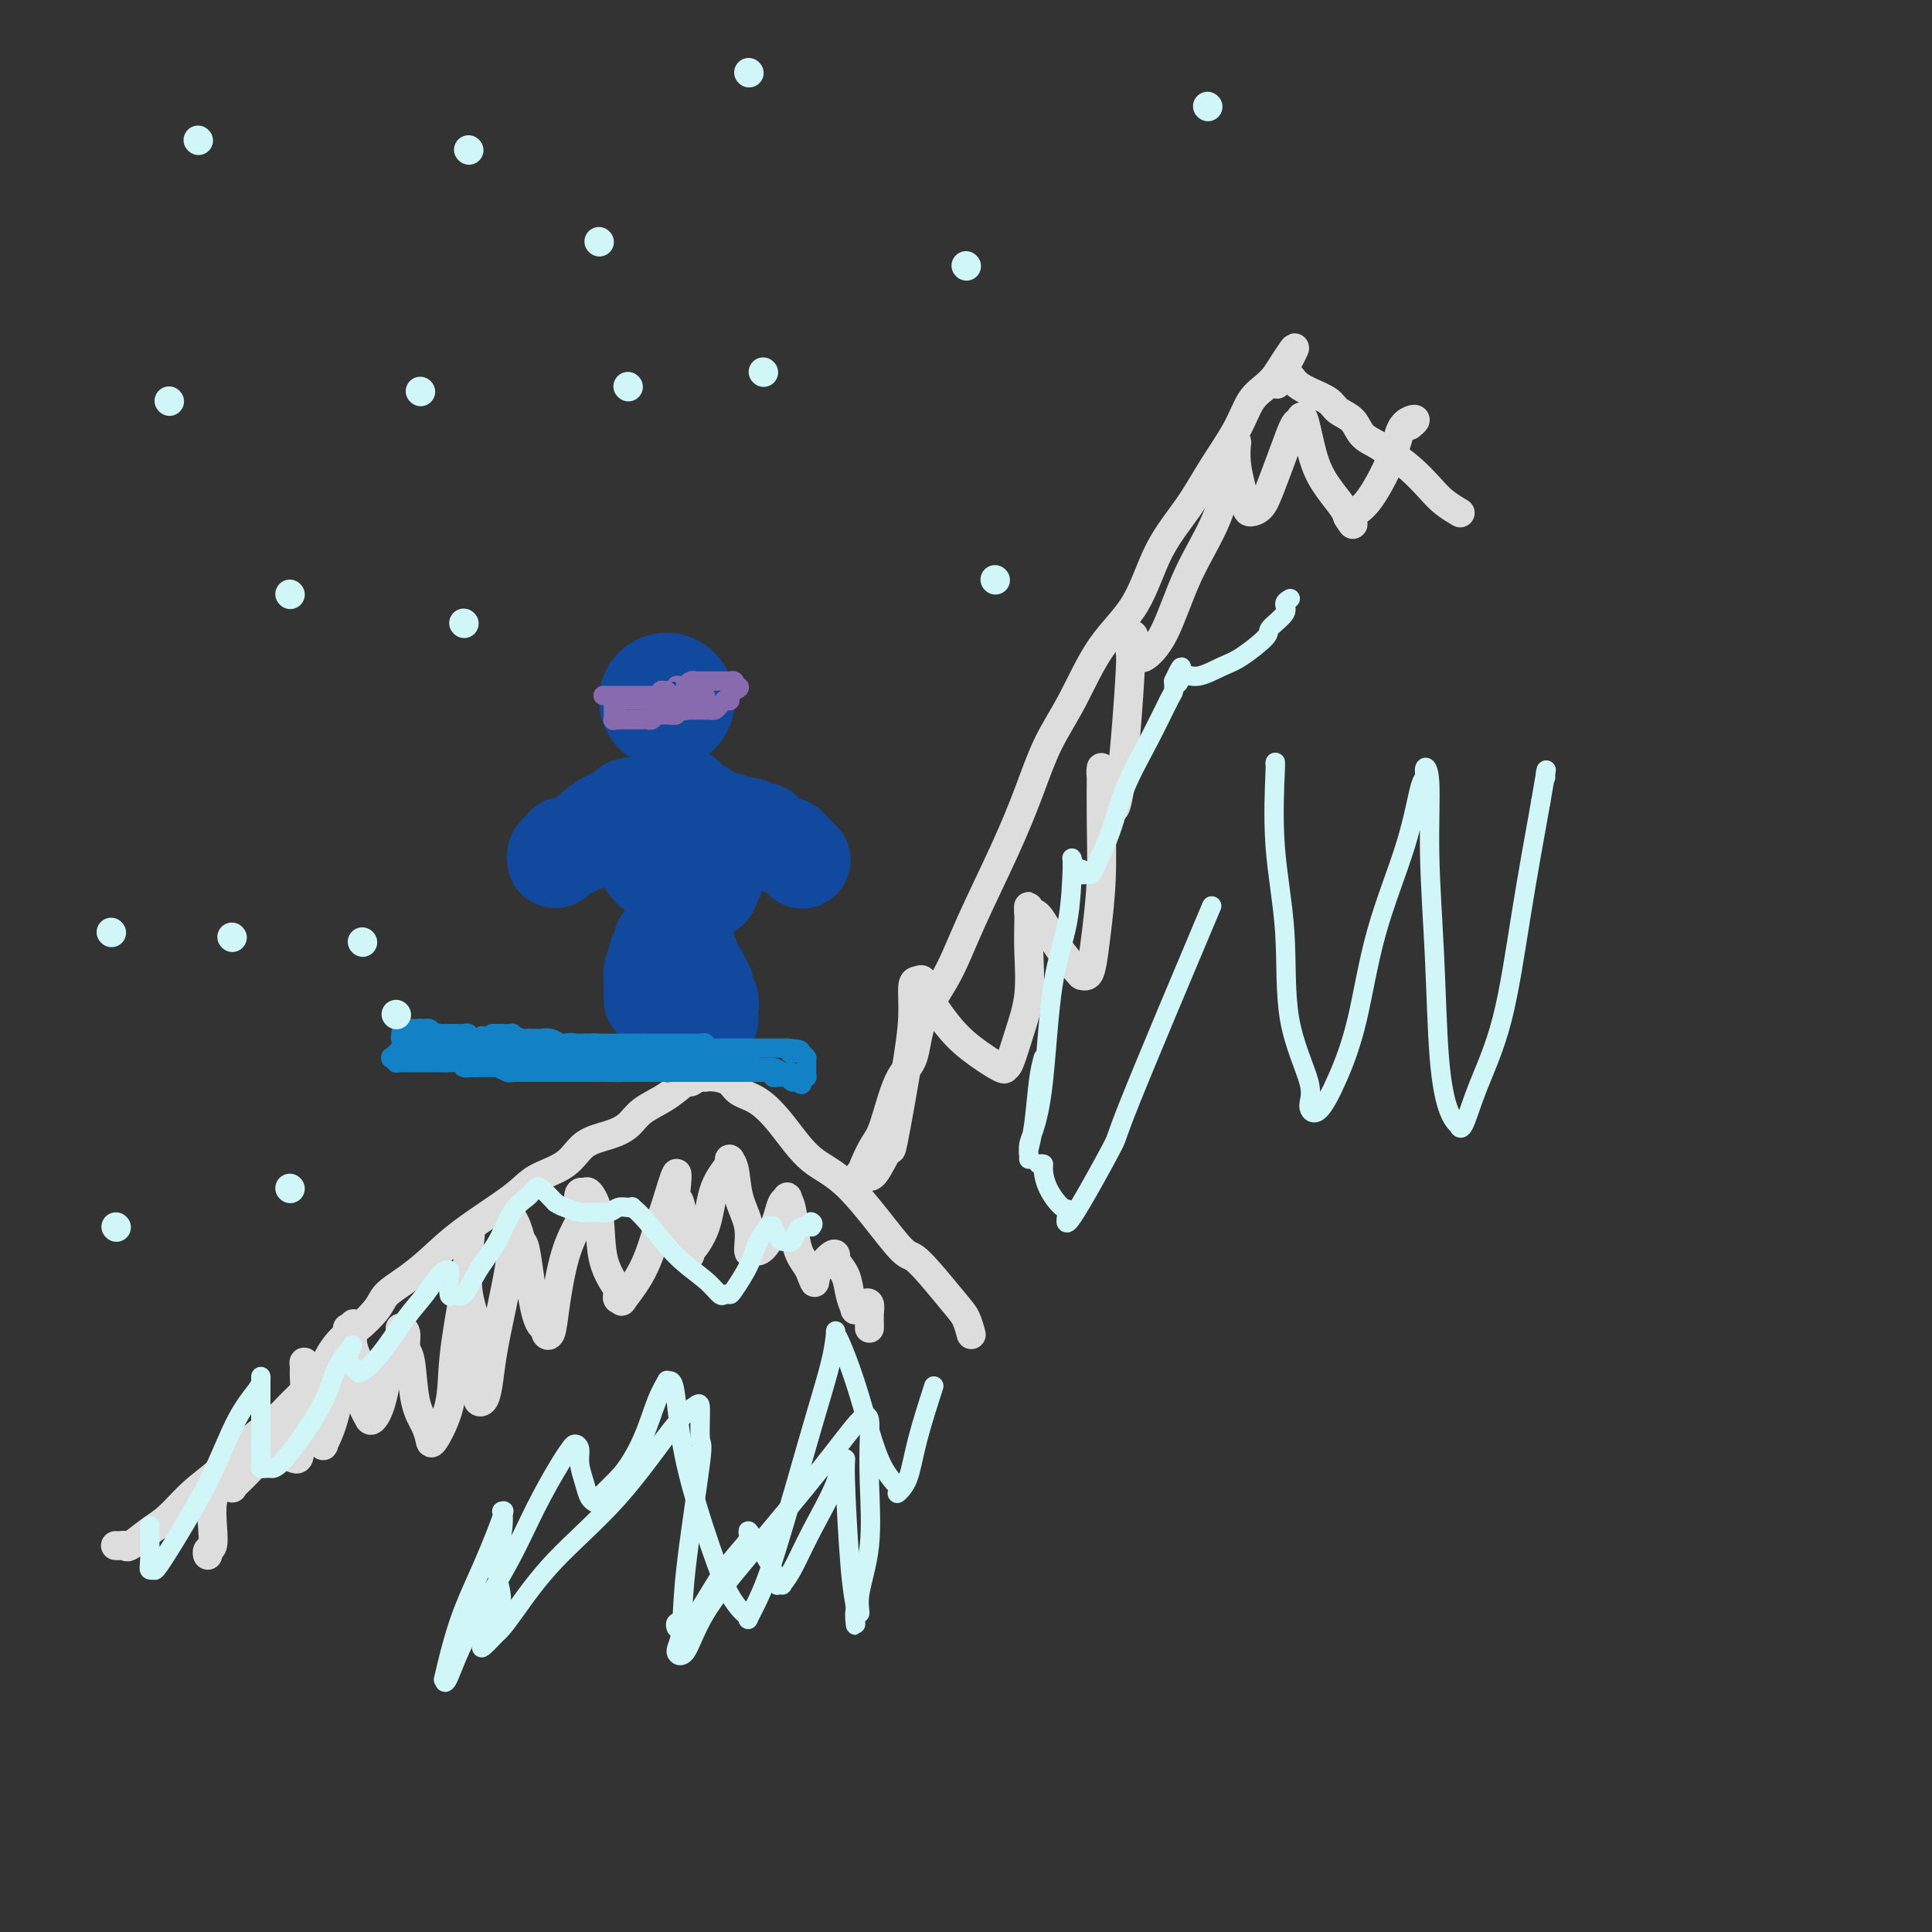 <svg viewBox='0 0 400 400' version='1.1' xmlns='http://www.w3.org/2000/svg' xmlns:xlink='http://www.w3.org/1999/xlink'><rect x="0" y="0" width="400" height="400" fill="#333333" stroke="none"/><g fill='none' stroke='#DDDDDD' stroke-width='6' stroke-linecap='round' stroke-linejoin='round'><path d='M24,320c-0.084,-0.005 -0.168,-0.011 0,0c0.168,0.011 0.588,0.038 1,0c0.412,-0.038 0.814,-0.141 1,0c0.186,0.141 0.155,0.525 1,0c0.845,-0.525 2.567,-1.960 4,-3c1.433,-1.040 2.578,-1.684 4,-3c1.422,-1.316 3.120,-3.302 5,-5c1.880,-1.698 3.943,-3.108 6,-5c2.057,-1.892 4.108,-4.266 6,-6c1.892,-1.734 3.627,-2.829 5,-4c1.373,-1.171 2.386,-2.419 4,-4c1.614,-1.581 3.830,-3.494 5,-5c1.170,-1.506 1.295,-2.605 2,-4c0.705,-1.395 1.990,-3.086 3,-4c1.010,-0.914 1.745,-1.050 3,-2c1.255,-0.950 3.029,-2.712 4,-4c0.971,-1.288 1.138,-2.101 2,-3c0.862,-0.899 2.419,-1.882 4,-3c1.581,-1.118 3.186,-2.370 5,-4c1.814,-1.630 3.838,-3.637 7,-6c3.162,-2.363 7.461,-5.080 10,-7c2.539,-1.920 3.317,-3.041 5,-4c1.683,-0.959 4.273,-1.754 6,-3c1.727,-1.246 2.593,-2.941 4,-4c1.407,-1.059 3.354,-1.483 5,-2c1.646,-0.517 2.990,-1.129 4,-2c1.010,-0.871 1.685,-2.001 3,-3c1.315,-0.999 3.270,-1.866 5,-3c1.730,-1.134 3.235,-2.536 4,-3c0.765,-0.464 0.790,0.010 1,0c0.210,-0.010 0.605,-0.505 1,-1'/><path d='M144,223c7.381,-4.950 1.833,-1.326 0,0c-1.833,1.326 0.050,0.355 1,0c0.950,-0.355 0.969,-0.093 1,0c0.031,0.093 0.076,0.017 0,0c-0.076,-0.017 -0.272,0.024 0,0c0.272,-0.024 1.012,-0.113 2,0c0.988,0.113 2.226,0.428 3,1c0.774,0.572 1.086,1.400 2,2c0.914,0.600 2.430,0.972 4,2c1.570,1.028 3.192,2.713 5,5c1.808,2.287 3.800,5.176 6,7c2.200,1.824 4.606,2.584 8,6c3.394,3.416 7.775,9.487 10,12c2.225,2.513 2.295,1.469 4,3c1.705,1.531 5.045,5.637 7,8c1.955,2.363 2.526,2.982 3,4c0.474,1.018 0.850,2.434 1,3c0.150,0.566 0.075,0.283 0,0'/><path d='M43,321c0.030,0.529 0.060,1.058 0,1c-0.060,-0.058 -0.208,-0.701 0,-1c0.208,-0.299 0.774,-0.252 1,-1c0.226,-0.748 0.112,-2.292 0,-4c-0.112,-1.708 -0.224,-3.582 0,-5c0.224,-1.418 0.782,-2.380 1,-3c0.218,-0.620 0.096,-0.899 0,-1c-0.096,-0.101 -0.166,-0.023 0,0c0.166,0.023 0.566,-0.008 1,0c0.434,0.008 0.900,0.055 1,0c0.100,-0.055 -0.167,-0.213 0,0c0.167,0.213 0.769,0.797 1,1c0.231,0.203 0.091,0.023 0,0c-0.091,-0.023 -0.134,0.109 0,0c0.134,-0.109 0.446,-0.460 1,-1c0.554,-0.540 1.350,-1.269 3,-3c1.650,-1.731 4.154,-4.464 5,-6c0.846,-1.536 0.036,-1.875 0,-2c-0.036,-0.125 0.704,-0.036 1,0c0.296,0.036 0.148,0.018 0,0'/><path d='M58,296c2.174,-1.933 1.108,-0.765 1,0c-0.108,0.765 0.740,1.129 1,2c0.260,0.871 -0.070,2.251 0,3c0.070,0.749 0.541,0.867 1,1c0.459,0.133 0.908,0.282 1,-1c0.092,-1.282 -0.172,-3.994 0,-6c0.172,-2.006 0.781,-3.304 1,-5c0.219,-1.696 0.047,-3.788 0,-5c-0.047,-1.212 0.030,-1.543 0,-2c-0.030,-0.457 -0.167,-1.040 0,-1c0.167,0.040 0.637,0.704 1,2c0.363,1.296 0.617,3.226 1,5c0.383,1.774 0.893,3.393 1,5c0.107,1.607 -0.189,3.203 0,4c0.189,0.797 0.863,0.794 1,1c0.137,0.206 -0.265,0.619 0,0c0.265,-0.619 1.195,-2.271 2,-5c0.805,-2.729 1.483,-6.535 2,-9c0.517,-2.465 0.873,-3.589 1,-5c0.127,-1.411 0.024,-3.110 0,-4c-0.024,-0.890 0.032,-0.970 0,-1c-0.032,-0.030 -0.152,-0.008 0,0c0.152,0.008 0.576,0.004 1,0'/><path d='M73,275c0.494,-2.538 -0.272,0.618 0,3c0.272,2.382 1.582,3.990 2,6c0.418,2.010 -0.054,4.422 0,6c0.054,1.578 0.635,2.321 1,3c0.365,0.679 0.515,1.292 1,1c0.485,-0.292 1.306,-1.490 2,-4c0.694,-2.510 1.262,-6.332 2,-9c0.738,-2.668 1.647,-4.183 2,-5c0.353,-0.817 0.150,-0.936 0,-1c-0.150,-0.064 -0.249,-0.072 0,0c0.249,0.072 0.844,0.224 1,1c0.156,0.776 -0.126,2.176 0,3c0.126,0.824 0.662,1.074 1,3c0.338,1.926 0.480,5.530 1,8c0.520,2.470 1.420,3.806 2,5c0.580,1.194 0.842,2.247 1,3c0.158,0.753 0.214,1.208 1,0c0.786,-1.208 2.302,-4.079 3,-7c0.698,-2.921 0.579,-5.893 1,-10c0.421,-4.107 1.381,-9.348 2,-13c0.619,-3.652 0.897,-5.714 1,-7c0.103,-1.286 0.029,-1.796 0,-2c-0.029,-0.204 -0.015,-0.102 0,0'/><path d='M97,259c0.651,-5.391 0.280,-2.870 0,0c-0.280,2.870 -0.467,6.089 0,9c0.467,2.911 1.588,5.515 2,8c0.412,2.485 0.113,4.849 0,7c-0.113,2.151 -0.041,4.087 0,5c0.041,0.913 0.052,0.804 0,1c-0.052,0.196 -0.166,0.698 0,1c0.166,0.302 0.612,0.405 1,0c0.388,-0.405 0.717,-1.319 1,-3c0.283,-1.681 0.521,-4.128 1,-7c0.479,-2.872 1.199,-6.168 2,-10c0.801,-3.832 1.682,-8.199 2,-11c0.318,-2.801 0.074,-4.035 0,-5c-0.074,-0.965 0.021,-1.660 0,-2c-0.021,-0.340 -0.158,-0.326 0,0c0.158,0.326 0.610,0.962 1,2c0.390,1.038 0.716,2.477 1,3c0.284,0.523 0.524,0.130 1,3c0.476,2.870 1.188,9.004 2,12c0.812,2.996 1.725,2.855 2,3c0.275,0.145 -0.089,0.575 0,1c0.089,0.425 0.632,0.846 1,0c0.368,-0.846 0.561,-2.959 1,-6c0.439,-3.041 1.126,-7.012 2,-10c0.874,-2.988 1.937,-4.994 3,-7'/><path d='M120,253c1.097,-4.185 0.340,-3.646 0,-4c-0.340,-0.354 -0.262,-1.601 0,-2c0.262,-0.399 0.708,0.051 1,0c0.292,-0.051 0.429,-0.603 1,0c0.571,0.603 1.577,2.362 2,5c0.423,2.638 0.261,6.156 1,9c0.739,2.844 2.377,5.015 3,6c0.623,0.985 0.232,0.784 0,1c-0.232,0.216 -0.305,0.848 0,1c0.305,0.152 0.987,-0.178 1,0c0.013,0.178 -0.644,0.864 0,0c0.644,-0.864 2.590,-3.276 4,-6c1.410,-2.724 2.286,-5.759 3,-8c0.714,-2.241 1.266,-3.687 2,-6c0.734,-2.313 1.651,-5.495 2,-6c0.349,-0.505 0.132,1.665 0,3c-0.132,1.335 -0.179,1.836 0,2c0.179,0.164 0.584,-0.008 1,2c0.416,2.008 0.843,6.194 1,8c0.157,1.806 0.045,1.230 0,1c-0.045,-0.230 -0.022,-0.115 0,0'/><path d='M142,259c0.580,2.423 1.028,0.482 1,0c-0.028,-0.482 -0.534,0.497 0,0c0.534,-0.497 2.108,-2.470 3,-5c0.892,-2.530 1.102,-5.616 2,-8c0.898,-2.384 2.483,-4.065 3,-5c0.517,-0.935 -0.034,-1.125 0,-1c0.034,0.125 0.653,0.565 1,2c0.347,1.435 0.421,3.863 1,6c0.579,2.137 1.663,3.981 2,6c0.337,2.019 -0.075,4.213 0,5c0.075,0.787 0.636,0.166 1,0c0.364,-0.166 0.532,0.124 1,0c0.468,-0.124 1.235,-0.662 2,-2c0.765,-1.338 1.529,-3.478 2,-5c0.471,-1.522 0.650,-2.427 1,-3c0.350,-0.573 0.871,-0.813 1,-1c0.129,-0.187 -0.133,-0.319 0,0c0.133,0.319 0.663,1.091 1,3c0.337,1.909 0.482,4.955 1,7c0.518,2.045 1.409,3.089 2,4c0.591,0.911 0.883,1.689 1,2c0.117,0.311 0.058,0.156 0,0'/><path d='M168,264c0.991,2.561 0.469,1.465 1,0c0.531,-1.465 2.117,-3.298 3,-4c0.883,-0.702 1.064,-0.271 1,0c-0.064,0.271 -0.372,0.384 0,1c0.372,0.616 1.423,1.735 2,3c0.577,1.265 0.679,2.675 1,4c0.321,1.325 0.860,2.564 1,3c0.140,0.436 -0.120,0.070 0,0c0.120,-0.070 0.621,0.155 1,0c0.379,-0.155 0.638,-0.692 1,-1c0.362,-0.308 0.829,-0.387 1,0c0.171,0.387 0.046,1.242 0,2c-0.046,0.758 -0.012,1.420 0,2c0.012,0.580 0.003,1.079 0,1c-0.003,-0.079 -0.001,-0.737 0,-1c0.001,-0.263 0.000,-0.132 0,0'/><path d='M178,245c-0.064,-0.189 -0.128,-0.379 0,-1c0.128,-0.621 0.447,-1.674 1,-3c0.553,-1.326 1.339,-2.925 2,-4c0.661,-1.075 1.198,-1.627 2,-4c0.802,-2.373 1.870,-6.566 3,-9c1.130,-2.434 2.321,-3.108 3,-5c0.679,-1.892 0.845,-5.002 2,-8c1.155,-2.998 3.298,-5.885 5,-9c1.702,-3.115 2.964,-6.460 5,-11c2.036,-4.540 4.845,-10.277 7,-15c2.155,-4.723 3.654,-8.431 5,-12c1.346,-3.569 2.539,-6.997 4,-10c1.461,-3.003 3.191,-5.581 5,-9c1.809,-3.419 3.697,-7.678 6,-11c2.303,-3.322 5.022,-5.706 7,-9c1.978,-3.294 3.214,-7.498 5,-11c1.786,-3.502 4.120,-6.303 6,-9c1.880,-2.697 3.306,-5.290 5,-8c1.694,-2.710 3.656,-5.535 5,-8c1.344,-2.465 2.072,-4.568 3,-6c0.928,-1.432 2.058,-2.193 3,-3c0.942,-0.807 1.698,-1.659 2,-2c0.302,-0.341 0.151,-0.170 0,0'/><path d='M264,78c7.460,-11.748 2.612,-3.118 1,0c-1.612,3.118 0.014,0.722 1,0c0.986,-0.722 1.332,0.228 2,1c0.668,0.772 1.659,1.365 3,2c1.341,0.635 3.034,1.311 4,2c0.966,0.689 1.206,1.391 2,2c0.794,0.609 2.144,1.124 3,2c0.856,0.876 1.219,2.114 2,3c0.781,0.886 1.979,1.420 3,2c1.021,0.580 1.864,1.207 3,2c1.136,0.793 2.564,1.754 4,3c1.436,1.246 2.880,2.777 4,4c1.120,1.223 1.917,2.137 3,3c1.083,0.863 2.452,1.675 3,2c0.548,0.325 0.274,0.162 0,0'/><path d='M178,244c0.020,-0.435 0.041,-0.869 0,-1c-0.041,-0.131 -0.143,0.043 0,0c0.143,-0.043 0.532,-0.301 1,0c0.468,0.301 1.015,1.163 2,0c0.985,-1.163 2.407,-4.350 3,-5c0.593,-0.650 0.358,1.238 1,-2c0.642,-3.238 2.162,-11.601 3,-17c0.838,-5.399 0.996,-7.833 1,-10c0.004,-2.167 -0.145,-4.068 0,-5c0.145,-0.932 0.584,-0.894 1,-1c0.416,-0.106 0.809,-0.357 1,0c0.191,0.357 0.181,1.321 1,3c0.819,1.679 2.468,4.071 4,6c1.532,1.929 2.949,3.393 5,5c2.051,1.607 4.737,3.356 6,4c1.263,0.644 1.102,0.182 1,0c-0.102,-0.182 -0.147,-0.084 0,0c0.147,0.084 0.484,0.153 1,-1c0.516,-1.153 1.210,-3.527 2,-6c0.790,-2.473 1.676,-5.044 2,-8c0.324,-2.956 0.087,-6.296 0,-9c-0.087,-2.704 -0.025,-4.773 0,-6c0.025,-1.227 0.012,-1.614 0,-2'/><path d='M213,189c-0.037,-2.614 -0.129,-0.648 0,0c0.129,0.648 0.479,-0.023 1,0c0.521,0.023 1.214,0.739 2,2c0.786,1.261 1.664,3.067 3,5c1.336,1.933 3.131,3.992 4,5c0.869,1.008 0.811,0.964 1,1c0.189,0.036 0.625,0.152 1,0c0.375,-0.152 0.689,-0.573 1,-2c0.311,-1.427 0.619,-3.861 1,-7c0.381,-3.139 0.834,-6.984 1,-11c0.166,-4.016 0.045,-8.201 0,-12c-0.045,-3.799 -0.013,-7.210 0,-9c0.013,-1.790 0.006,-1.959 0,-2c-0.006,-0.041 -0.013,0.044 0,0c0.013,-0.044 0.045,-0.219 0,0c-0.045,0.219 -0.167,0.830 0,2c0.167,1.170 0.622,2.899 1,4c0.378,1.101 0.679,1.574 1,2c0.321,0.426 0.660,0.805 1,0c0.340,-0.805 0.679,-2.793 1,-5c0.321,-2.207 0.622,-4.633 1,-9c0.378,-4.367 0.833,-10.676 1,-14c0.167,-3.324 0.048,-3.664 0,-4c-0.048,-0.336 -0.024,-0.668 0,-1'/><path d='M234,134c0.686,-5.072 0.903,-1.251 1,0c0.097,1.251 0.076,-0.066 0,0c-0.076,0.066 -0.207,1.516 0,2c0.207,0.484 0.751,0.001 1,0c0.249,-0.001 0.203,0.481 1,0c0.797,-0.481 2.438,-1.925 4,-5c1.562,-3.075 3.046,-7.779 5,-12c1.954,-4.221 4.379,-7.957 6,-12c1.621,-4.043 2.437,-8.392 3,-11c0.563,-2.608 0.872,-3.473 1,-4c0.128,-0.527 0.075,-0.715 0,0c-0.075,0.715 -0.172,2.334 0,4c0.172,1.666 0.611,3.380 1,5c0.389,1.620 0.727,3.145 1,4c0.273,0.855 0.483,1.042 1,1c0.517,-0.042 1.343,-0.311 2,-1c0.657,-0.689 1.145,-1.799 2,-4c0.855,-2.201 2.077,-5.493 3,-8c0.923,-2.507 1.548,-4.230 2,-5c0.452,-0.770 0.730,-0.589 1,-1c0.270,-0.411 0.531,-1.414 1,0c0.469,1.414 1.146,5.245 2,8c0.854,2.755 1.884,4.434 3,6c1.116,1.566 2.319,3.019 3,4c0.681,0.981 0.841,1.491 1,2'/><path d='M279,107c1.821,2.999 0.872,0.996 1,0c0.128,-0.996 1.331,-0.986 3,-3c1.669,-2.014 3.802,-6.053 5,-9c1.198,-2.947 1.459,-4.804 2,-6c0.541,-1.196 1.361,-1.733 2,-2c0.639,-0.267 1.095,-0.264 1,0c-0.095,0.264 -0.741,0.790 -1,1c-0.259,0.210 -0.129,0.105 0,0'/></g>
<g fill='none' stroke='#11499F' stroke-width='20' stroke-linecap='round' stroke-linejoin='round'><path d='M136,167c-0.033,0.455 -0.065,0.911 0,1c0.065,0.089 0.229,-0.187 0,0c-0.229,0.187 -0.850,0.839 -1,1c-0.150,0.161 0.170,-0.167 0,0c-0.170,0.167 -0.830,0.830 -1,1c-0.170,0.170 0.151,-0.151 0,0c-0.151,0.151 -0.772,0.776 -1,1c-0.228,0.224 -0.061,0.049 0,0c0.061,-0.049 0.016,0.028 0,0c-0.016,-0.028 -0.004,-0.162 0,0c0.004,0.162 0.001,0.621 0,1c-0.001,0.379 -0.001,0.678 0,1c0.001,0.322 0.004,0.669 0,1c-0.004,0.331 -0.016,0.648 0,1c0.016,0.352 0.060,0.739 0,1c-0.060,0.261 -0.222,0.396 0,1c0.222,0.604 0.829,1.679 1,2c0.171,0.321 -0.095,-0.110 0,0c0.095,0.110 0.551,0.761 1,1c0.449,0.239 0.890,0.064 1,0c0.110,-0.064 -0.111,-0.018 0,0c0.111,0.018 0.556,0.009 1,0'/><path d='M137,180c0.563,0.619 -0.028,0.166 0,0c0.028,-0.166 0.677,-0.044 1,0c0.323,0.044 0.320,0.012 1,0c0.680,-0.012 2.042,-0.003 3,0c0.958,0.003 1.511,0.001 2,0c0.489,-0.001 0.915,-0.000 1,0c0.085,0.000 -0.170,0.000 0,0c0.170,-0.000 0.763,-0.001 1,0c0.237,0.001 0.116,0.004 0,0c-0.116,-0.004 -0.227,-0.015 0,0c0.227,0.015 0.793,0.055 1,0c0.207,-0.055 0.055,-0.205 0,-1c-0.055,-0.795 -0.015,-2.237 0,-3c0.015,-0.763 0.004,-0.849 0,-1c-0.004,-0.151 -0.001,-0.366 0,-1c0.001,-0.634 0.000,-1.687 0,-2c-0.000,-0.313 -0.000,0.113 0,0c0.000,-0.113 0.001,-0.765 0,-1c-0.001,-0.235 -0.004,-0.053 0,0c0.004,0.053 0.015,-0.024 0,0c-0.015,0.024 -0.057,0.150 0,0c0.057,-0.150 0.211,-0.576 0,-1c-0.211,-0.424 -0.788,-0.845 -1,-1c-0.212,-0.155 -0.061,-0.044 0,0c0.061,0.044 0.030,0.022 0,0'/><path d='M146,169c-0.023,-1.944 -0.580,-1.306 -1,-1c-0.420,0.306 -0.701,0.278 -1,0c-0.299,-0.278 -0.615,-0.807 -1,-1c-0.385,-0.193 -0.839,-0.052 -1,0c-0.161,0.052 -0.028,0.014 0,0c0.028,-0.014 -0.048,-0.004 0,0c0.048,0.004 0.219,0.001 0,0c-0.219,-0.001 -0.828,-0.000 -1,0c-0.172,0.000 0.095,0.000 0,0c-0.095,-0.000 -0.551,-0.000 -1,0c-0.449,0.000 -0.891,0.000 -1,0c-0.109,-0.000 0.114,-0.001 0,0c-0.114,0.001 -0.565,0.004 -1,0c-0.435,-0.004 -0.852,-0.016 -1,0c-0.148,0.016 -0.026,0.060 0,0c0.026,-0.060 -0.046,-0.222 0,0c0.046,0.222 0.208,0.829 0,1c-0.208,0.171 -0.787,-0.094 -1,0c-0.213,0.094 -0.061,0.546 0,1c0.061,0.454 0.030,0.909 0,1c-0.030,0.091 -0.061,-0.183 0,0c0.061,0.183 0.212,0.822 0,1c-0.212,0.178 -0.788,-0.106 -1,0c-0.212,0.106 -0.061,0.602 0,1c0.061,0.398 0.030,0.699 0,1'/><path d='M135,173c-0.309,1.091 -0.083,0.818 0,1c0.083,0.182 0.022,0.818 0,1c-0.022,0.182 -0.006,-0.091 0,0c0.006,0.091 0.002,0.545 0,1c-0.002,0.455 -0.000,0.909 0,1c0.000,0.091 0.000,-0.182 0,0c-0.000,0.182 -0.001,0.820 0,1c0.001,0.180 0.003,-0.096 0,0c-0.003,0.096 -0.011,0.566 0,1c0.011,0.434 0.042,0.834 0,1c-0.042,0.166 -0.156,0.100 0,0c0.156,-0.100 0.582,-0.233 1,0c0.418,0.233 0.829,0.832 1,1c0.171,0.168 0.101,-0.095 0,0c-0.101,0.095 -0.235,0.547 0,1c0.235,0.453 0.837,0.906 1,1c0.163,0.094 -0.115,-0.171 0,0c0.115,0.171 0.623,0.778 1,1c0.377,0.222 0.622,0.060 1,0c0.378,-0.060 0.889,-0.016 1,0c0.111,0.016 -0.177,0.004 0,0c0.177,-0.004 0.821,-0.001 1,0c0.179,0.001 -0.106,0.000 0,0c0.106,-0.000 0.602,-0.000 1,0c0.398,0.000 0.699,0.000 1,0'/><path d='M144,184c0.940,-0.000 0.792,-0.000 1,0c0.208,0.000 0.774,0.001 1,0c0.226,-0.001 0.112,-0.003 0,0c-0.112,0.003 -0.222,0.012 0,0c0.222,-0.012 0.778,-0.044 1,0c0.222,0.044 0.112,0.165 0,0c-0.112,-0.165 -0.226,-0.617 0,-1c0.226,-0.383 0.792,-0.697 1,-1c0.208,-0.303 0.060,-0.593 0,-1c-0.060,-0.407 -0.030,-0.930 0,-1c0.030,-0.070 0.061,0.314 0,0c-0.061,-0.314 -0.212,-1.324 0,-2c0.212,-0.676 0.789,-1.017 1,-1c0.211,0.017 0.057,0.393 0,0c-0.057,-0.393 -0.015,-1.554 0,-2c0.015,-0.446 0.004,-0.175 0,0c-0.004,0.175 -0.001,0.255 0,0c0.001,-0.255 0.001,-0.843 0,-1c-0.001,-0.157 -0.003,0.118 0,0c0.003,-0.118 0.012,-0.628 0,-1c-0.012,-0.372 -0.045,-0.607 0,-1c0.045,-0.393 0.167,-0.945 0,-1c-0.167,-0.055 -0.622,0.387 -1,0c-0.378,-0.387 -0.679,-1.604 -1,-2c-0.321,-0.396 -0.663,0.030 -1,0c-0.337,-0.030 -0.668,-0.515 -1,-1'/><path d='M145,168c-1.088,-1.327 -1.808,-1.144 -2,-1c-0.192,0.144 0.145,0.249 0,0c-0.145,-0.249 -0.771,-0.851 -1,-1c-0.229,-0.149 -0.061,0.156 0,0c0.061,-0.156 0.017,-0.773 0,-1c-0.017,-0.227 -0.005,-0.065 0,0c0.005,0.065 0.002,0.032 0,0'/><path d='M142,191c-0.867,0.301 -1.734,0.602 -2,1c-0.266,0.398 0.069,0.894 0,1c-0.069,0.106 -0.540,-0.179 -1,0c-0.460,0.179 -0.907,0.821 -1,1c-0.093,0.179 0.167,-0.106 0,0c-0.167,0.106 -0.763,0.602 -1,1c-0.237,0.398 -0.115,0.697 0,1c0.115,0.303 0.223,0.610 0,1c-0.223,0.390 -0.778,0.864 -1,1c-0.222,0.136 -0.112,-0.066 0,0c0.112,0.066 0.226,0.399 0,1c-0.226,0.601 -0.793,1.470 -1,2c-0.207,0.530 -0.056,0.720 0,1c0.056,0.280 0.015,0.648 0,1c-0.015,0.352 -0.004,0.687 0,1c0.004,0.313 0.001,0.604 0,1c-0.001,0.396 -0.000,0.897 0,1c0.000,0.103 0.000,-0.194 0,0c-0.000,0.194 -0.000,0.877 0,1c0.000,0.123 0.000,-0.313 0,-1c-0.000,-0.687 -0.000,-1.625 0,-2c0.000,-0.375 0.000,-0.188 0,0'/><path d='M138,194c-0.117,-0.006 -0.234,-0.013 0,0c0.234,0.013 0.818,0.045 1,0c0.182,-0.045 -0.038,-0.168 0,0c0.038,0.168 0.335,0.626 1,1c0.665,0.374 1.697,0.663 2,1c0.303,0.337 -0.125,0.720 0,1c0.125,0.280 0.803,0.456 1,1c0.197,0.544 -0.087,1.455 0,2c0.087,0.545 0.545,0.723 1,1c0.455,0.277 0.905,0.652 1,1c0.095,0.348 -0.167,0.670 0,1c0.167,0.330 0.763,0.668 1,1c0.237,0.332 0.116,0.657 0,1c-0.116,0.343 -0.227,0.705 0,1c0.227,0.295 0.793,0.524 1,1c0.207,0.476 0.055,1.200 0,2c-0.055,0.800 -0.015,1.677 0,2c0.015,0.323 0.004,0.092 0,0c-0.004,-0.092 -0.002,-0.046 0,0'/><path d='M133,167c-0.242,0.061 -0.483,0.121 -1,0c-0.517,-0.121 -1.309,-0.425 -2,0c-0.691,0.425 -1.281,1.577 -2,2c-0.719,0.423 -1.569,0.116 -3,1c-1.431,0.884 -3.445,2.958 -5,4c-1.555,1.042 -2.651,1.053 -3,1c-0.349,-0.053 0.050,-0.172 0,0c-0.050,0.172 -0.549,0.633 -1,1c-0.451,0.367 -0.853,0.641 -1,1c-0.147,0.359 -0.038,0.802 0,1c0.038,0.198 0.003,0.152 0,0c-0.003,-0.152 0.024,-0.409 1,-1c0.976,-0.591 2.901,-1.518 4,-2c1.099,-0.482 1.374,-0.521 2,-1c0.626,-0.479 1.604,-1.399 2,-2c0.396,-0.601 0.209,-0.883 0,-1c-0.209,-0.117 -0.441,-0.070 0,0c0.441,0.070 1.555,0.163 2,0c0.445,-0.163 0.223,-0.581 0,-1'/><path d='M126,170c1.864,-1.018 1.025,-0.062 1,0c-0.025,0.062 0.763,-0.768 1,-1c0.237,-0.232 -0.076,0.134 0,0c0.076,-0.134 0.540,-0.768 1,-1c0.460,-0.232 0.916,-0.062 1,0c0.084,0.062 -0.202,0.017 0,0c0.202,-0.017 0.893,-0.005 1,0c0.107,0.005 -0.370,0.001 0,0c0.370,-0.001 1.588,-0.001 2,0c0.412,0.001 0.018,0.004 0,0c-0.018,-0.004 0.341,-0.015 1,0c0.659,0.015 1.620,0.057 3,0c1.380,-0.057 3.181,-0.212 4,0c0.819,0.212 0.657,0.793 1,1c0.343,0.207 1.191,0.042 2,0c0.809,-0.042 1.579,0.040 2,0c0.421,-0.040 0.494,-0.203 1,0c0.506,0.203 1.444,0.773 2,1c0.556,0.227 0.732,0.112 1,0c0.268,-0.112 0.630,-0.223 1,0c0.370,0.223 0.747,0.778 1,1c0.253,0.222 0.382,0.111 1,0c0.618,-0.111 1.724,-0.223 2,0c0.276,0.223 -0.277,0.780 0,1c0.277,0.220 1.384,0.101 2,0c0.616,-0.101 0.740,-0.185 1,0c0.260,0.185 0.657,0.637 1,1c0.343,0.363 0.631,0.636 1,1c0.369,0.364 0.820,0.818 1,1c0.180,0.182 0.090,0.091 0,0'/><path d='M161,175c3.498,1.034 2.244,0.120 2,0c-0.244,-0.120 0.522,0.556 1,1c0.478,0.444 0.667,0.658 1,1c0.333,0.342 0.809,0.812 1,1c0.191,0.188 0.095,0.094 0,0'/></g>
<g fill='none' stroke='#11499F' stroke-width='28' stroke-linecap='round' stroke-linejoin='round'><path d='M138,145c0.000,0.000 0.100,0.100 0.1,0.1'/></g>
<g fill='none' stroke='#886AAE' stroke-width='4' stroke-linecap='round' stroke-linejoin='round'><path d='M125,144c-0.122,-0.000 -0.244,-0.000 0,0c0.244,0.000 0.854,0.000 1,0c0.146,-0.000 -0.171,-0.000 0,0c0.171,0.000 0.830,0.000 1,0c0.170,-0.000 -0.148,-0.000 0,0c0.148,0.000 0.762,0.000 1,0c0.238,-0.000 0.101,-0.000 0,0c-0.101,0.000 -0.167,0.000 0,0c0.167,-0.000 0.566,-0.000 1,0c0.434,0.000 0.904,0.000 1,0c0.096,-0.000 -0.181,-0.000 0,0c0.181,0.000 0.819,0.000 1,0c0.181,-0.000 -0.096,-0.000 0,0c0.096,0.000 0.565,0.000 1,0c0.435,-0.000 0.838,-0.000 1,0c0.162,0.000 0.085,0.000 0,0c-0.085,-0.000 -0.177,-0.000 0,0c0.177,0.000 0.622,0.001 1,0c0.378,-0.001 0.690,-0.004 1,0c0.310,0.004 0.618,0.015 1,0c0.382,-0.015 0.838,-0.057 1,0c0.162,0.057 0.030,0.211 0,0c-0.030,-0.211 0.044,-0.789 0,-1c-0.044,-0.211 -0.204,-0.057 0,0c0.204,0.057 0.773,0.016 1,0c0.227,-0.016 0.114,-0.008 0,0'/><path d='M138,143c2.174,-0.171 1.108,-0.098 1,0c-0.108,0.098 0.742,0.222 1,0c0.258,-0.222 -0.075,-0.791 0,-1c0.075,-0.209 0.559,-0.060 1,0c0.441,0.060 0.840,0.030 1,0c0.160,-0.030 0.081,-0.061 0,0c-0.081,0.061 -0.162,0.212 0,0c0.162,-0.212 0.569,-0.789 1,-1c0.431,-0.211 0.885,-0.057 1,0c0.115,0.057 -0.110,0.015 0,0c0.110,-0.015 0.555,-0.004 1,0c0.445,0.004 0.889,0.001 1,0c0.111,-0.001 -0.111,-0.000 0,0c0.111,0.000 0.556,0.000 1,0c0.444,-0.000 0.889,-0.000 1,0c0.111,0.000 -0.110,0.000 0,0c0.110,-0.000 0.551,0.000 1,0c0.449,-0.000 0.905,-0.000 1,0c0.095,0.000 -0.172,0.000 0,0c0.172,-0.000 0.782,-0.001 1,0c0.218,0.001 0.045,0.003 0,0c-0.045,-0.003 0.040,-0.011 0,0c-0.040,0.011 -0.203,0.041 0,0c0.203,-0.041 0.772,-0.155 1,0c0.228,0.155 0.114,0.577 0,1'/><path d='M152,142c2.149,0.089 0.523,0.812 0,1c-0.523,0.188 0.057,-0.160 0,0c-0.057,0.160 -0.751,0.828 -1,1c-0.249,0.172 -0.052,-0.151 0,0c0.052,0.151 -0.042,0.775 0,1c0.042,0.225 0.219,0.050 0,0c-0.219,-0.050 -0.833,0.025 -1,0c-0.167,-0.025 0.114,-0.150 0,0c-0.114,0.150 -0.623,0.576 -1,1c-0.377,0.424 -0.622,0.846 -1,1c-0.378,0.154 -0.889,0.041 -1,0c-0.111,-0.041 0.176,-0.011 0,0c-0.176,0.011 -0.817,0.003 -1,0c-0.183,-0.003 0.091,-0.001 0,0c-0.091,0.001 -0.545,0.000 -1,0c-0.455,-0.000 -0.909,-0.000 -1,0c-0.091,0.000 0.182,0.000 0,0c-0.182,-0.000 -0.818,-0.000 -1,0c-0.182,0.000 0.091,0.000 0,0c-0.091,-0.000 -0.545,-0.000 -1,0'/><path d='M142,147c-0.868,-0.001 -0.036,-0.003 0,0c0.036,0.003 -0.722,0.011 -1,0c-0.278,-0.011 -0.074,-0.042 0,0c0.074,0.042 0.020,0.156 0,0c-0.020,-0.156 -0.006,-0.581 0,-1c0.006,-0.419 0.005,-0.830 0,-1c-0.005,-0.170 -0.015,-0.098 0,0c0.015,0.098 0.056,0.222 0,0c-0.056,-0.222 -0.207,-0.792 0,-1c0.207,-0.208 0.772,-0.056 1,0c0.228,0.056 0.118,0.015 0,0c-0.118,-0.015 -0.242,-0.004 0,0c0.242,0.004 0.852,0.001 1,0c0.148,-0.001 -0.167,-0.000 0,0c0.167,0.000 0.814,0.000 1,0c0.186,-0.000 -0.090,-0.000 0,0c0.090,0.000 0.545,0.000 1,0'/><path d='M145,144c0.557,0.016 -0.050,0.057 0,0c0.050,-0.057 0.756,-0.213 1,0c0.244,0.213 0.024,0.793 0,1c-0.024,0.207 0.147,0.040 0,0c-0.147,-0.040 -0.613,0.045 -1,0c-0.387,-0.045 -0.695,-0.222 -1,0c-0.305,0.222 -0.608,0.843 -1,1c-0.392,0.157 -0.875,-0.150 -1,0c-0.125,0.150 0.107,0.757 0,1c-0.107,0.243 -0.554,0.121 -1,0'/><path d='M141,147c-0.551,0.480 0.073,0.181 0,0c-0.073,-0.181 -0.843,-0.245 -1,0c-0.157,0.245 0.298,0.798 0,1c-0.298,0.202 -1.351,0.053 -2,0c-0.649,-0.053 -0.895,-0.010 -1,0c-0.105,0.010 -0.069,-0.011 0,0c0.069,0.011 0.173,0.056 0,0c-0.173,-0.056 -0.621,-0.211 -1,0c-0.379,0.211 -0.689,0.789 -1,1c-0.311,0.211 -0.623,0.057 -1,0c-0.377,-0.057 -0.818,-0.015 -1,0c-0.182,0.015 -0.105,0.004 0,0c0.105,-0.004 0.240,-0.001 0,0c-0.240,0.001 -0.853,0.000 -1,0c-0.147,-0.000 0.172,-0.000 0,0c-0.172,0.000 -0.833,0.000 -1,0c-0.167,-0.000 0.162,-0.000 0,0c-0.162,0.000 -0.814,0.000 -1,0c-0.186,-0.000 0.094,-0.000 0,0c-0.094,0.000 -0.564,0.000 -1,0c-0.436,-0.000 -0.839,-0.000 -1,0c-0.161,0.000 -0.081,0.000 0,0'/><path d='M128,149c-2.007,0.310 -0.524,0.084 0,0c0.524,-0.084 0.088,-0.027 0,0c-0.088,0.027 0.173,0.022 0,0c-0.173,-0.022 -0.778,-0.062 -1,0c-0.222,0.062 -0.059,0.228 0,0c0.059,-0.228 0.016,-0.848 0,-1c-0.016,-0.152 -0.004,0.166 0,0c0.004,-0.166 0.001,-0.815 0,-1c-0.001,-0.185 -0.000,0.094 0,0c0.000,-0.094 -0.001,-0.561 0,-1c0.001,-0.439 0.004,-0.850 0,-1c-0.004,-0.150 -0.015,-0.040 0,0c0.015,0.040 0.057,0.011 0,0c-0.057,-0.011 -0.211,-0.003 0,0c0.211,0.003 0.788,0.001 1,0c0.212,-0.001 0.061,-0.000 0,0c-0.061,0.000 -0.030,0.000 0,0'/><path d='M128,145c0.260,-0.619 0.910,-0.166 1,0c0.090,0.166 -0.378,0.044 0,0c0.378,-0.044 1.604,-0.012 2,0c0.396,0.012 -0.038,0.003 0,0c0.038,-0.003 0.549,-0.001 1,0c0.451,0.001 0.840,0.000 1,0c0.160,-0.000 0.089,-0.000 0,0c-0.089,0.000 -0.195,0.001 0,0c0.195,-0.001 0.693,-0.004 1,0c0.307,0.004 0.425,0.015 1,0c0.575,-0.015 1.608,-0.057 2,0c0.392,0.057 0.143,0.211 0,0c-0.143,-0.211 -0.179,-0.789 0,-1c0.179,-0.211 0.574,-0.057 1,0c0.426,0.057 0.884,0.015 1,0c0.116,-0.015 -0.110,-0.004 0,0c0.110,0.004 0.555,0.001 1,0c0.445,-0.001 0.889,-0.000 1,0c0.111,0.000 -0.111,0.000 0,0c0.111,-0.000 0.556,-0.000 1,0'/><path d='M142,144c2.178,-0.156 0.622,-0.044 0,0c-0.622,0.044 -0.311,0.022 0,0'/></g>
<g fill='none' stroke='#1381C5' stroke-width='4' stroke-linecap='round' stroke-linejoin='round'><path d='M102,214c0.021,-0.000 0.042,-0.000 0,0c-0.042,0.000 -0.147,0.000 0,0c0.147,-0.000 0.545,-0.001 1,0c0.455,0.001 0.966,0.004 1,0c0.034,-0.004 -0.408,-0.015 0,0c0.408,0.015 1.667,0.057 2,0c0.333,-0.057 -0.262,-0.211 0,0c0.262,0.211 1.379,0.789 2,1c0.621,0.211 0.746,0.056 1,0c0.254,-0.056 0.635,-0.011 1,0c0.365,0.011 0.712,-0.011 1,0c0.288,0.011 0.515,0.054 1,0c0.485,-0.054 1.227,-0.207 2,0c0.773,0.207 1.577,0.772 2,1c0.423,0.228 0.464,0.117 1,0c0.536,-0.117 1.566,-0.242 2,0c0.434,0.242 0.272,0.849 1,1c0.728,0.151 2.345,-0.156 3,0c0.655,0.156 0.346,0.774 1,1c0.654,0.226 2.270,0.061 3,0c0.730,-0.061 0.575,-0.016 1,0c0.425,0.016 1.431,0.003 2,0c0.569,-0.003 0.701,0.003 1,0c0.299,-0.003 0.765,-0.015 1,0c0.235,0.015 0.238,0.055 1,0c0.762,-0.055 2.282,-0.207 3,0c0.718,0.207 0.634,0.773 1,1c0.366,0.227 1.183,0.113 2,0'/><path d='M139,219c6.394,0.773 3.878,0.206 3,0c-0.878,-0.206 -0.117,-0.051 1,0c1.117,0.051 2.589,-0.000 3,0c0.411,0.000 -0.240,0.053 0,0c0.240,-0.053 1.372,-0.210 2,0c0.628,0.210 0.753,0.787 1,1c0.247,0.213 0.617,0.061 1,0c0.383,-0.061 0.777,-0.031 1,0c0.223,0.031 0.273,0.065 1,0c0.727,-0.065 2.131,-0.228 3,0c0.869,0.228 1.203,0.846 2,1c0.797,0.154 2.056,-0.155 3,0c0.944,0.155 1.574,0.774 2,1c0.426,0.226 0.647,0.061 1,0c0.353,-0.061 0.837,-0.016 1,0c0.163,0.016 0.005,0.004 0,0c-0.005,-0.004 0.141,-0.001 0,0c-0.141,0.001 -0.571,0.001 -1,0'/><path d='M163,222c3.872,0.464 1.551,0.124 0,0c-1.551,-0.124 -2.332,-0.033 -3,0c-0.668,0.033 -1.223,0.009 -2,0c-0.777,-0.009 -1.775,-0.002 -3,0c-1.225,0.002 -2.678,0.000 -4,0c-1.322,-0.000 -2.512,0.001 -4,0c-1.488,-0.001 -3.275,-0.004 -4,0c-0.725,0.004 -0.389,0.016 -1,0c-0.611,-0.016 -2.170,-0.061 -3,0c-0.830,0.061 -0.931,0.226 -1,0c-0.069,-0.226 -0.107,-0.844 -1,-1c-0.893,-0.156 -2.642,0.151 -4,0c-1.358,-0.151 -2.325,-0.759 -3,-1c-0.675,-0.241 -1.057,-0.117 -2,0c-0.943,0.117 -2.447,0.225 -3,0c-0.553,-0.225 -0.156,-0.782 -1,-1c-0.844,-0.218 -2.929,-0.097 -4,0c-1.071,0.097 -1.127,0.170 -2,0c-0.873,-0.170 -2.563,-0.582 -4,-1c-1.437,-0.418 -2.623,-0.842 -3,-1c-0.377,-0.158 0.054,-0.050 0,0c-0.054,0.050 -0.592,0.042 -1,0c-0.408,-0.042 -0.686,-0.116 -1,0c-0.314,0.116 -0.662,0.423 -1,0c-0.338,-0.423 -0.664,-1.578 -1,-2c-0.336,-0.422 -0.682,-0.113 -1,0c-0.318,0.113 -0.607,0.030 -1,0c-0.393,-0.030 -0.889,-0.008 -1,0c-0.111,0.008 0.162,0.002 0,0c-0.162,-0.002 -0.761,-0.001 -1,0c-0.239,0.001 -0.120,0.000 0,0'/><path d='M103,215c-5.800,-1.084 -2.299,-0.294 -1,0c1.299,0.294 0.398,0.093 0,0c-0.398,-0.093 -0.293,-0.077 -1,0c-0.707,0.077 -2.227,0.217 -3,0c-0.773,-0.217 -0.798,-0.790 -1,-1c-0.202,-0.210 -0.579,-0.056 -1,0c-0.421,0.056 -0.885,0.015 -1,0c-0.115,-0.015 0.120,-0.003 0,0c-0.120,0.003 -0.595,-0.003 -1,0c-0.405,0.003 -0.739,0.015 -1,0c-0.261,-0.015 -0.448,-0.057 -1,0c-0.552,0.057 -1.469,0.211 -2,0c-0.531,-0.211 -0.677,-0.789 -1,-1c-0.323,-0.211 -0.823,-0.057 -1,0c-0.177,0.057 -0.031,0.015 0,0c0.031,-0.015 -0.052,-0.004 0,0c0.052,0.004 0.238,0.001 0,0c-0.238,-0.001 -0.899,-0.000 -1,0c-0.101,0.000 0.357,0.000 0,0c-0.357,-0.000 -1.531,-0.000 -2,0c-0.469,0.000 -0.235,0.000 0,0'/><path d='M85,213c-3.067,-0.311 -1.733,-0.089 -1,0c0.733,0.089 0.867,0.044 1,0'/><path d='M85,213c-0.044,0.001 -0.153,0.004 0,0c0.153,-0.004 0.569,-0.015 1,0c0.431,0.015 0.876,0.057 1,0c0.124,-0.057 -0.074,-0.212 0,0c0.074,0.212 0.420,0.793 1,1c0.580,0.207 1.394,0.041 2,0c0.606,-0.041 1.003,0.041 1,0c-0.003,-0.041 -0.407,-0.207 0,0c0.407,0.207 1.626,0.788 2,1c0.374,0.212 -0.096,0.057 0,0c0.096,-0.057 0.756,-0.015 1,0c0.244,0.015 0.070,0.004 0,0c-0.070,-0.004 -0.035,-0.002 0,0'/><path d='M83,214c0.002,0.425 0.004,0.850 0,1c-0.004,0.150 -0.015,0.026 0,0c0.015,-0.026 0.055,0.046 0,0c-0.055,-0.046 -0.207,-0.209 0,0c0.207,0.209 0.772,0.792 1,1c0.228,0.208 0.118,0.042 0,0c-0.118,-0.042 -0.243,0.041 0,0c0.243,-0.041 0.854,-0.207 1,0c0.146,0.207 -0.172,0.788 0,1c0.172,0.212 0.835,0.057 1,0c0.165,-0.057 -0.167,-0.015 0,0c0.167,0.015 0.833,0.004 1,0c0.167,-0.004 -0.163,-0.001 0,0c0.163,0.001 0.821,0.000 1,0c0.179,-0.000 -0.121,-0.000 0,0c0.121,0.000 0.661,0.000 1,0c0.339,-0.000 0.476,-0.000 1,0c0.524,0.000 1.435,0.000 2,0c0.565,-0.000 0.782,-0.000 1,0'/><path d='M93,217c1.572,0.464 0.501,0.124 0,0c-0.501,-0.124 -0.431,-0.033 0,0c0.431,0.033 1.225,0.009 2,0c0.775,-0.009 1.531,-0.002 2,0c0.469,0.002 0.652,0.001 1,0c0.348,-0.001 0.863,-0.000 1,0c0.137,0.000 -0.103,0.000 0,0c0.103,-0.000 0.547,-0.000 1,0c0.453,0.000 0.913,0.000 1,0c0.087,-0.000 -0.198,-0.000 0,0c0.198,0.000 0.879,0.000 1,0c0.121,-0.000 -0.320,-0.000 0,0c0.320,0.000 1.399,0.000 2,0c0.601,-0.000 0.724,-0.000 1,0c0.276,0.000 0.704,0.000 1,0c0.296,-0.000 0.459,-0.000 1,0c0.541,0.000 1.458,0.000 2,0c0.542,-0.000 0.707,-0.000 1,0c0.293,0.000 0.712,0.001 1,0c0.288,-0.001 0.444,-0.004 1,0c0.556,0.004 1.512,0.015 2,0c0.488,-0.015 0.508,-0.057 1,0c0.492,0.057 1.456,0.211 2,0c0.544,-0.211 0.667,-0.789 1,-1c0.333,-0.211 0.877,-0.057 1,0c0.123,0.057 -0.173,0.015 0,0c0.173,-0.015 0.816,-0.004 1,0c0.184,0.004 -0.090,0.001 0,0c0.090,-0.001 0.545,-0.001 1,0'/><path d='M121,216c4.435,-0.155 1.521,-0.041 1,0c-0.521,0.041 1.351,0.011 2,0c0.649,-0.011 0.074,-0.003 0,0c-0.074,0.003 0.352,0.001 1,0c0.648,-0.001 1.517,-0.000 2,0c0.483,0.000 0.578,0.000 1,0c0.422,-0.000 1.171,-0.000 2,0c0.829,0.000 1.739,0.000 2,0c0.261,-0.000 -0.126,-0.000 0,0c0.126,0.000 0.765,0.000 1,0c0.235,-0.000 0.067,-0.000 0,0c-0.067,0.000 -0.034,0.000 0,0'/><path d='M133,216c0.331,-0.000 0.662,-0.000 1,0c0.338,0.000 0.682,0.000 1,0c0.318,-0.000 0.610,-0.000 1,0c0.390,0.000 0.878,0.000 1,0c0.122,-0.000 -0.121,-0.000 0,0c0.121,0.000 0.606,0.000 1,0c0.394,-0.000 0.698,-0.000 1,0c0.302,0.000 0.602,0.000 1,0c0.398,-0.000 0.893,-0.000 1,0c0.107,0.000 -0.175,0.000 0,0c0.175,-0.000 0.807,-0.001 1,0c0.193,0.001 -0.054,0.004 0,0c0.054,-0.004 0.410,-0.015 1,0c0.590,0.015 1.415,0.057 2,0c0.585,-0.057 0.929,-0.211 1,0c0.071,0.211 -0.131,0.789 0,1c0.131,0.211 0.594,0.057 1,0c0.406,-0.057 0.755,-0.015 1,0c0.245,0.015 0.385,0.004 1,0c0.615,-0.004 1.704,-0.001 2,0c0.296,0.001 -0.202,0.000 0,0c0.202,-0.000 1.104,-0.000 2,0c0.896,0.000 1.785,0.000 2,0c0.215,-0.000 -0.246,-0.000 0,0c0.246,0.000 1.197,0.000 2,0c0.803,-0.000 1.458,-0.000 2,0c0.542,0.000 0.970,0.000 1,0c0.030,-0.000 -0.338,-0.000 0,0c0.338,0.000 1.382,0.000 2,0c0.618,-0.000 0.809,-0.000 1,0'/><path d='M163,217c4.863,0.381 2.020,0.835 1,1c-1.020,0.165 -0.218,0.043 0,0c0.218,-0.043 -0.148,-0.008 0,0c0.148,0.008 0.810,-0.013 1,0c0.190,0.013 -0.093,0.059 0,0c0.093,-0.059 0.561,-0.223 1,0c0.439,0.223 0.850,0.833 1,1c0.150,0.167 0.040,-0.109 0,0c-0.040,0.109 -0.010,0.603 0,1c0.010,0.397 -0.000,0.698 0,1c0.000,0.302 0.010,0.607 0,1c-0.010,0.393 -0.041,0.875 0,1c0.041,0.125 0.155,-0.107 0,0c-0.155,0.107 -0.577,0.554 -1,1'/><path d='M166,224c0.286,1.067 -0.501,0.233 -1,0c-0.499,-0.233 -0.712,0.135 -1,0c-0.288,-0.135 -0.650,-0.772 -1,-1c-0.350,-0.228 -0.686,-0.047 -1,0c-0.314,0.047 -0.605,-0.040 -1,0c-0.395,0.040 -0.893,0.207 -1,0c-0.107,-0.207 0.178,-0.787 0,-1c-0.178,-0.213 -0.820,-0.057 -1,0c-0.180,0.057 0.103,0.015 0,0c-0.103,-0.015 -0.593,-0.004 -1,0c-0.407,0.004 -0.731,0.001 -1,0c-0.269,-0.001 -0.484,-0.000 -1,0c-0.516,0.000 -1.332,0.000 -2,0c-0.668,-0.000 -1.187,-0.000 -2,0c-0.813,0.000 -1.921,0.000 -3,0c-1.079,-0.000 -2.131,-0.000 -3,0c-0.869,0.000 -1.556,0.000 -2,0c-0.444,-0.000 -0.644,-0.000 -1,0c-0.356,0.000 -0.868,0.000 -1,0c-0.132,-0.000 0.117,-0.000 0,0c-0.117,0.000 -0.598,0.000 -1,0c-0.402,-0.000 -0.723,-0.000 -1,0c-0.277,0.000 -0.509,0.000 -1,0c-0.491,-0.000 -1.241,-0.000 -2,0c-0.759,0.000 -1.527,0.000 -2,0c-0.473,-0.000 -0.651,-0.000 -1,0c-0.349,0.000 -0.870,0.000 -1,0c-0.130,-0.000 0.130,-0.000 0,0c-0.130,0.000 -0.650,0.000 -1,0c-0.350,-0.000 -0.528,0.000 -1,0c-0.472,0.000 -1.236,0.000 -2,0'/><path d='M129,222c-5.854,-0.309 -1.988,-0.083 -1,0c0.988,0.083 -0.901,0.022 -2,0c-1.099,-0.022 -1.408,-0.006 -2,0c-0.592,0.006 -1.468,0.002 -2,0c-0.532,-0.002 -0.720,-0.000 -1,0c-0.280,0.000 -0.652,0.000 -1,0c-0.348,-0.000 -0.672,-0.000 -1,0c-0.328,0.000 -0.662,0.000 -1,0c-0.338,-0.000 -0.682,-0.000 -1,0c-0.318,0.000 -0.610,0.000 -1,0c-0.390,-0.000 -0.878,-0.000 -1,0c-0.122,0.000 0.122,0.000 0,0c-0.122,-0.000 -0.610,-0.000 -1,0c-0.390,0.000 -0.682,0.000 -1,0c-0.318,-0.000 -0.661,-0.000 -1,0c-0.339,0.000 -0.673,0.000 -1,0c-0.327,-0.000 -0.647,-0.000 -1,0c-0.353,0.000 -0.738,0.001 -1,0c-0.262,-0.001 -0.402,-0.004 -1,0c-0.598,0.004 -1.653,0.015 -2,0c-0.347,-0.015 0.013,-0.057 0,0c-0.013,0.057 -0.399,0.211 -1,0c-0.601,-0.211 -1.418,-0.789 -2,-1c-0.582,-0.211 -0.931,-0.057 -1,0c-0.069,0.057 0.140,0.015 0,0c-0.140,-0.015 -0.629,-0.004 -1,0c-0.371,0.004 -0.625,0.001 -1,0c-0.375,-0.001 -0.870,-0.000 -1,0c-0.130,0.000 0.106,0.000 0,0c-0.106,-0.000 -0.553,-0.000 -1,0'/><path d='M98,221c-4.731,-0.156 -1.060,-0.046 0,0c1.060,0.046 -0.492,0.026 -1,0c-0.508,-0.026 0.028,-0.060 0,0c-0.028,0.060 -0.622,0.212 -1,0c-0.378,-0.212 -0.542,-0.789 -1,-1c-0.458,-0.211 -1.211,-0.057 -2,0c-0.789,0.057 -1.613,0.015 -2,0c-0.387,-0.015 -0.338,-0.004 -1,0c-0.662,0.004 -2.037,0.001 -3,0c-0.963,-0.001 -1.516,-0.001 -2,0c-0.484,0.001 -0.899,0.001 -1,0c-0.101,-0.001 0.113,-0.004 0,0c-0.113,0.004 -0.552,0.015 -1,0c-0.448,-0.015 -0.906,-0.055 -1,0c-0.094,0.055 0.175,0.207 0,0c-0.175,-0.207 -0.794,-0.773 -1,-1c-0.206,-0.227 -0.000,-0.116 0,0c0.000,0.116 -0.206,0.237 0,0c0.206,-0.237 0.825,-0.833 1,-1c0.175,-0.167 -0.093,0.095 0,0c0.093,-0.095 0.546,-0.548 1,-1'/><path d='M83,217c0.250,-0.309 -0.127,-0.083 0,0c0.127,0.083 0.756,0.022 1,0c0.244,-0.022 0.103,-0.006 0,0c-0.103,0.006 -0.167,0.002 0,0c0.167,-0.002 0.566,-0.000 1,0c0.434,0.000 0.904,0.000 1,0c0.096,-0.000 -0.181,0.000 0,0c0.181,-0.000 0.821,-0.001 1,0c0.179,0.001 -0.103,0.004 0,0c0.103,-0.004 0.592,-0.015 1,0c0.408,0.015 0.735,0.057 1,0c0.265,-0.057 0.466,-0.211 1,0c0.534,0.211 1.400,0.789 2,1c0.600,0.211 0.935,0.057 1,0c0.065,-0.057 -0.138,-0.016 0,0c0.138,0.016 0.617,0.008 1,0c0.383,-0.008 0.670,-0.016 1,0c0.330,0.016 0.704,0.057 1,0c0.296,-0.057 0.513,-0.211 1,0c0.487,0.211 1.242,0.789 2,1c0.758,0.211 1.517,0.057 2,0c0.483,-0.057 0.689,-0.015 1,0c0.311,0.015 0.727,0.004 1,0c0.273,-0.004 0.402,-0.001 1,0c0.598,0.001 1.663,0.000 2,0c0.337,-0.000 -0.054,-0.000 0,0c0.054,0.000 0.553,0.000 1,0c0.447,-0.000 0.842,-0.000 1,0c0.158,0.000 0.079,0.000 0,0'/><path d='M108,219c3.976,0.309 1.418,0.083 1,0c-0.418,-0.083 1.306,-0.022 2,0c0.694,0.022 0.358,0.006 1,0c0.642,-0.006 2.263,-0.002 3,0c0.737,0.002 0.590,0.000 1,0c0.410,-0.000 1.378,-0.000 2,0c0.622,0.000 0.898,0.000 1,0c0.102,-0.000 0.029,-0.000 0,0c-0.029,0.000 -0.015,0.000 0,0'/></g>
<g fill='none' stroke='#D0F6F7' stroke-width='4' stroke-linecap='round' stroke-linejoin='round'><path d='M31,316c-0.001,-0.119 -0.001,-0.238 0,0c0.001,0.238 0.004,0.835 0,1c-0.004,0.165 -0.015,-0.100 0,1c0.015,1.100 0.057,3.565 0,5c-0.057,1.435 -0.212,1.841 0,2c0.212,0.159 0.789,0.071 1,0c0.211,-0.071 0.054,-0.124 0,0c-0.054,0.124 -0.004,0.426 1,-1c1.004,-1.426 2.963,-4.581 5,-8c2.037,-3.419 4.154,-7.103 6,-11c1.846,-3.897 3.423,-8.006 5,-11c1.577,-2.994 3.155,-4.872 4,-6c0.845,-1.128 0.959,-1.506 1,-2c0.041,-0.494 0.011,-1.105 0,-1c-0.011,0.105 -0.003,0.924 0,2c0.003,1.076 -0.000,2.407 0,4c0.000,1.593 0.004,3.446 0,5c-0.004,1.554 -0.016,2.809 0,4c0.016,1.191 0.059,2.319 0,3c-0.059,0.681 -0.221,0.915 0,1c0.221,0.085 0.825,0.019 1,0c0.175,-0.019 -0.081,0.008 0,0c0.081,-0.008 0.497,-0.051 1,0c0.503,0.051 1.091,0.196 3,-2c1.909,-2.196 5.139,-6.732 7,-10c1.861,-3.268 2.355,-5.268 3,-7c0.645,-1.732 1.443,-3.197 2,-4c0.557,-0.803 0.873,-0.944 1,-1c0.127,-0.056 0.063,-0.028 0,0'/><path d='M72,280c1.967,-3.281 0.384,-0.484 0,1c-0.384,1.484 0.430,1.657 1,2c0.570,0.343 0.897,0.858 1,1c0.103,0.142 -0.016,-0.089 0,0c0.016,0.089 0.167,0.497 1,0c0.833,-0.497 2.346,-1.900 4,-4c1.654,-2.100 3.448,-4.898 5,-7c1.552,-2.102 2.861,-3.510 4,-5c1.139,-1.490 2.108,-3.063 3,-4c0.892,-0.937 1.705,-1.237 2,-1c0.295,0.237 0.070,1.009 0,1c-0.070,-0.009 0.013,-0.801 0,0c-0.013,0.801 -0.124,3.196 0,4c0.124,0.804 0.483,0.017 1,0c0.517,-0.017 1.193,0.735 2,0c0.807,-0.735 1.746,-2.956 3,-5c1.254,-2.044 2.823,-3.910 4,-6c1.177,-2.090 1.963,-4.405 3,-6c1.037,-1.595 2.325,-2.472 3,-3c0.675,-0.528 0.738,-0.709 1,-1c0.262,-0.291 0.724,-0.694 1,-1c0.276,-0.306 0.364,-0.516 1,0c0.636,0.516 1.818,1.758 3,3'/><path d='M115,249c0.927,0.629 1.245,0.701 2,1c0.755,0.299 1.946,0.826 3,1c1.054,0.174 1.971,-0.006 3,0c1.029,0.006 2.169,0.196 3,0c0.831,-0.196 1.354,-0.779 2,-1c0.646,-0.221 1.416,-0.079 2,0c0.584,0.079 0.981,0.096 1,0c0.019,-0.096 -0.342,-0.305 0,0c0.342,0.305 1.387,1.125 3,3c1.613,1.875 3.795,4.804 6,7c2.205,2.196 4.434,3.660 6,5c1.566,1.340 2.468,2.555 3,3c0.532,0.445 0.694,0.121 1,0c0.306,-0.121 0.755,-0.040 1,0c0.245,0.040 0.285,0.039 1,-1c0.715,-1.039 2.105,-3.115 3,-5c0.895,-1.885 1.297,-3.579 2,-5c0.703,-1.421 1.708,-2.570 2,-3c0.292,-0.430 -0.129,-0.140 0,0c0.129,0.140 0.809,0.129 1,0c0.191,-0.129 -0.107,-0.375 0,0c0.107,0.375 0.620,1.370 1,2c0.380,0.630 0.627,0.894 1,1c0.373,0.106 0.873,0.053 1,0c0.127,-0.053 -0.118,-0.105 0,0c0.118,0.105 0.599,0.368 1,0c0.401,-0.368 0.723,-1.368 1,-2c0.277,-0.632 0.508,-0.895 1,-1c0.492,-0.105 1.246,-0.053 2,0'/><path d='M168,254c0.619,-0.690 0.167,-0.917 0,-1c-0.167,-0.083 -0.048,-0.024 0,0c0.048,0.024 0.024,0.012 0,0'/><path d='M216,219c-0.340,1.240 -0.680,2.480 -1,5c-0.320,2.520 -0.622,6.319 -1,9c-0.378,2.681 -0.834,4.243 -1,5c-0.166,0.757 -0.042,0.708 0,1c0.042,0.292 0.004,0.923 0,1c-0.004,0.077 0.028,-0.401 0,-1c-0.028,-0.599 -0.116,-1.318 0,-2c0.116,-0.682 0.438,-1.326 1,-3c0.562,-1.674 1.366,-4.377 2,-10c0.634,-5.623 1.098,-14.165 2,-20c0.902,-5.835 2.241,-8.963 3,-13c0.759,-4.037 0.938,-8.983 1,-11c0.062,-2.017 0.006,-1.106 0,-1c-0.006,0.106 0.036,-0.595 0,-1c-0.036,-0.405 -0.150,-0.515 0,0c0.150,0.515 0.566,1.655 1,2c0.434,0.345 0.888,-0.106 1,0c0.112,0.106 -0.118,0.769 0,1c0.118,0.231 0.585,0.029 1,0c0.415,-0.029 0.778,0.113 1,0c0.222,-0.113 0.305,-0.482 1,-2c0.695,-1.518 2.004,-4.185 3,-7c0.996,-2.815 1.678,-5.779 3,-9c1.322,-3.221 3.282,-6.698 5,-10c1.718,-3.302 3.193,-6.427 4,-8c0.807,-1.573 0.945,-1.592 1,-2c0.055,-0.408 0.028,-1.204 0,-2'/><path d='M243,141c2.671,-5.810 1.349,-1.336 1,0c-0.349,1.336 0.275,-0.465 1,-1c0.725,-0.535 1.550,0.195 3,0c1.450,-0.195 3.524,-1.316 5,-2c1.476,-0.684 2.352,-0.932 4,-2c1.648,-1.068 4.067,-2.955 5,-4c0.933,-1.045 0.380,-1.247 1,-2c0.620,-0.753 2.414,-2.058 3,-3c0.586,-0.942 -0.034,-1.523 0,-2c0.034,-0.477 0.724,-0.851 1,-1c0.276,-0.149 0.138,-0.075 0,0'/><path d='M140,337c-0.117,-0.397 -0.234,-0.794 0,-1c0.234,-0.206 0.820,-0.221 1,0c0.180,0.221 -0.047,0.676 0,1c0.047,0.324 0.367,0.515 1,0c0.633,-0.515 1.580,-1.737 3,-4c1.420,-2.263 3.314,-5.566 5,-8c1.686,-2.434 3.166,-3.999 4,-5c0.834,-1.001 1.022,-1.438 1,-2c-0.022,-0.562 -0.256,-1.251 0,-1c0.256,0.251 1.001,1.440 2,3c0.999,1.560 2.252,3.491 3,5c0.748,1.509 0.990,2.595 1,3c0.010,0.405 -0.211,0.129 0,0c0.211,-0.129 0.856,-0.112 1,0c0.144,0.112 -0.211,0.320 0,0c0.211,-0.320 0.989,-1.168 2,-3c1.011,-1.832 2.256,-4.650 4,-8c1.744,-3.350 3.987,-7.233 5,-10c1.013,-2.767 0.797,-4.416 1,-5c0.203,-0.584 0.825,-0.101 1,0c0.175,0.101 -0.097,-0.179 0,4c0.097,4.179 0.565,12.817 1,18c0.435,5.183 0.839,6.909 1,8c0.161,1.091 0.081,1.545 0,2'/><path d='M177,334c0.395,4.916 -0.119,1.207 0,0c0.119,-1.207 0.869,0.088 1,0c0.131,-0.088 -0.356,-1.560 0,-4c0.356,-2.440 1.557,-5.847 2,-10c0.443,-4.153 0.128,-9.051 0,-13c-0.128,-3.949 -0.070,-6.950 0,-9c0.070,-2.050 0.154,-3.150 0,-4c-0.154,-0.850 -0.544,-1.449 -2,0c-1.456,1.449 -3.978,4.947 -8,10c-4.022,5.053 -9.543,11.662 -14,17c-4.457,5.338 -7.849,9.406 -10,13c-2.151,3.594 -3.063,6.713 -4,8c-0.937,1.287 -1.901,0.743 -2,0c-0.099,-0.743 0.667,-1.684 1,-4c0.333,-2.316 0.232,-6.006 1,-13c0.768,-6.994 2.405,-17.292 3,-22c0.595,-4.708 0.147,-3.826 0,-5c-0.147,-1.174 0.007,-4.405 0,-6c-0.007,-1.595 -0.176,-1.553 -1,-1c-0.824,0.553 -2.305,1.619 -5,5c-2.695,3.381 -6.606,9.077 -11,14c-4.394,4.923 -9.270,9.072 -13,13c-3.730,3.928 -6.312,7.634 -8,10c-1.688,2.366 -2.482,3.390 -3,4c-0.518,0.610 -0.759,0.805 -1,1'/><path d='M103,338c-6.481,6.854 -1.685,0.990 0,-3c1.685,-3.990 0.258,-6.106 0,-9c-0.258,-2.894 0.652,-6.565 1,-9c0.348,-2.435 0.134,-3.635 0,-4c-0.134,-0.365 -0.187,0.104 0,0c0.187,-0.104 0.614,-0.782 0,1c-0.614,1.782 -2.270,6.026 -4,10c-1.730,3.974 -3.534,7.680 -5,12c-1.466,4.320 -2.595,9.254 -3,11c-0.405,1.746 -0.087,0.303 0,0c0.087,-0.303 -0.057,0.534 0,1c0.057,0.466 0.316,0.560 1,-1c0.684,-1.560 1.794,-4.774 4,-9c2.206,-4.226 5.508,-9.462 8,-14c2.492,-4.538 4.174,-8.377 6,-12c1.826,-3.623 3.795,-7.029 5,-9c1.205,-1.971 1.646,-2.505 2,-3c0.354,-0.495 0.619,-0.949 1,-1c0.381,-0.051 0.876,0.302 1,1c0.124,0.698 -0.125,1.742 0,3c0.125,1.258 0.623,2.729 1,4c0.377,1.271 0.634,2.343 1,3c0.366,0.657 0.840,0.898 1,1c0.160,0.102 0.005,0.066 0,0c-0.005,-0.066 0.142,-0.162 1,-1c0.858,-0.838 2.429,-2.419 4,-4'/><path d='M128,306c1.912,-2.011 3.692,-5.038 5,-8c1.308,-2.962 2.143,-5.860 3,-8c0.857,-2.140 1.736,-3.524 2,-4c0.264,-0.476 -0.085,-0.045 0,0c0.085,0.045 0.606,-0.295 1,0c0.394,0.295 0.662,1.224 1,4c0.338,2.776 0.746,7.398 2,13c1.254,5.602 3.354,12.183 5,17c1.646,4.817 2.839,7.870 4,10c1.161,2.130 2.292,3.339 3,4c0.708,0.661 0.993,0.776 1,1c0.007,0.224 -0.265,0.558 0,0c0.265,-0.558 1.066,-2.007 2,-4c0.934,-1.993 2.001,-4.531 4,-11c1.999,-6.469 4.929,-16.870 7,-24c2.071,-7.130 3.282,-10.988 4,-14c0.718,-3.012 0.944,-5.176 1,-6c0.056,-0.824 -0.057,-0.307 0,0c0.057,0.307 0.286,0.404 1,2c0.714,1.596 1.915,4.690 3,8c1.085,3.310 2.054,6.836 3,10c0.946,3.164 1.867,5.966 3,8c1.133,2.034 2.476,3.299 3,4c0.524,0.701 0.228,0.838 0,1c-0.228,0.162 -0.390,0.350 0,0c0.390,-0.350 1.331,-1.238 2,-3c0.669,-1.762 1.065,-4.397 2,-8c0.935,-3.603 2.410,-8.172 3,-10c0.590,-1.828 0.295,-0.914 0,0'/><path d='M215,241c0.431,-0.025 0.863,-0.050 1,0c0.137,0.050 -0.020,0.175 0,1c0.020,0.825 0.218,2.351 1,4c0.782,1.649 2.150,3.422 3,4c0.850,0.578 1.183,-0.037 1,1c-0.183,1.037 -0.883,3.728 1,1c1.883,-2.728 6.350,-10.876 8,-14c1.650,-3.124 0.483,-1.226 4,-10c3.517,-8.774 11.719,-28.221 15,-36c3.281,-7.779 1.640,-3.889 0,0'/><path d='M264,158c0.004,-0.031 0.009,-0.061 0,0c-0.009,0.061 -0.031,0.215 0,0c0.031,-0.215 0.115,-0.799 0,2c-0.115,2.799 -0.428,8.979 0,15c0.428,6.021 1.597,11.881 2,18c0.403,6.119 0.039,12.497 1,18c0.961,5.503 3.247,10.130 4,13c0.753,2.870 -0.027,3.981 0,5c0.027,1.019 0.860,1.945 2,1c1.140,-0.945 2.585,-3.760 4,-7c1.415,-3.240 2.800,-6.905 4,-12c1.200,-5.095 2.215,-11.622 4,-18c1.785,-6.378 4.339,-12.609 6,-18c1.661,-5.391 2.430,-9.944 3,-12c0.570,-2.056 0.940,-1.616 1,-2c0.060,-0.384 -0.192,-1.594 0,-2c0.192,-0.406 0.827,-0.009 1,3c0.173,3.009 -0.118,8.628 0,15c0.118,6.372 0.644,13.496 1,21c0.356,7.504 0.542,15.389 1,21c0.458,5.611 1.188,8.947 2,11c0.812,2.053 1.708,2.823 2,3c0.292,0.177 -0.019,-0.241 0,0c0.019,0.241 0.367,1.139 1,0c0.633,-1.139 1.551,-4.316 3,-8c1.449,-3.684 3.429,-7.877 5,-14c1.571,-6.123 2.735,-14.178 4,-22c1.265,-7.822 2.633,-15.411 4,-23'/><path d='M319,166c1.464,-8.325 1.124,-6.637 1,-6c-0.124,0.637 -0.033,0.222 0,0c0.033,-0.222 0.009,-0.252 0,0c-0.009,0.252 -0.003,0.786 0,1c0.003,0.214 0.001,0.107 0,0'/></g>
<g fill='none' stroke='#D0F6F7' stroke-width='6' stroke-linecap='round' stroke-linejoin='round'><path d='M41,29c0.000,0.000 0.100,0.100 0.1,0.1'/><path d='M35,83c0.000,0.000 0.100,0.100 0.1,0.1'/><path d='M60,123c0.000,0.000 0.100,0.100 0.1,0.1'/><path d='M87,81c0.000,0.000 0.100,0.100 0.1,0.1'/><path d='M97,31c0.000,0.000 0.100,0.100 0.1,0.1'/><path d='M158,77c0.000,0.000 0.100,0.100 0.1,0.1'/><path d='M96,129c0.000,0.000 0.100,0.100 0.1,0.1'/><path d='M206,120c0.000,0.000 0.100,0.100 0.1,0.1'/><path d='M200,55c0.000,0.000 0.100,0.100 0.1,0.1'/><path d='M250,22c0.000,0.000 0.100,0.100 0.1,0.1'/><path d='M155,15c0.000,0.000 0.100,0.100 0.1,0.1'/><path d='M124,50c0.000,0.000 0.100,0.100 0.1,0.1'/><path d='M130,80c0.000,0.000 0.100,0.100 0.1,0.1'/><path d='M23,193c0.000,0.000 0.100,0.100 0.1,0.1'/><path d='M24,254c0.000,0.000 0.100,0.100 0.1,0.1'/><path d='M60,246c0.000,0.000 0.100,0.100 0.1,0.1'/><path d='M48,194c0.000,0.000 0.100,0.100 0.1,0.1'/><path d='M75,195c0.000,0.000 0.100,0.100 0.1,0.1'/><path d='M82,210c0.000,0.000 0.100,0.100 0.1,0.1'/></g>
</svg>